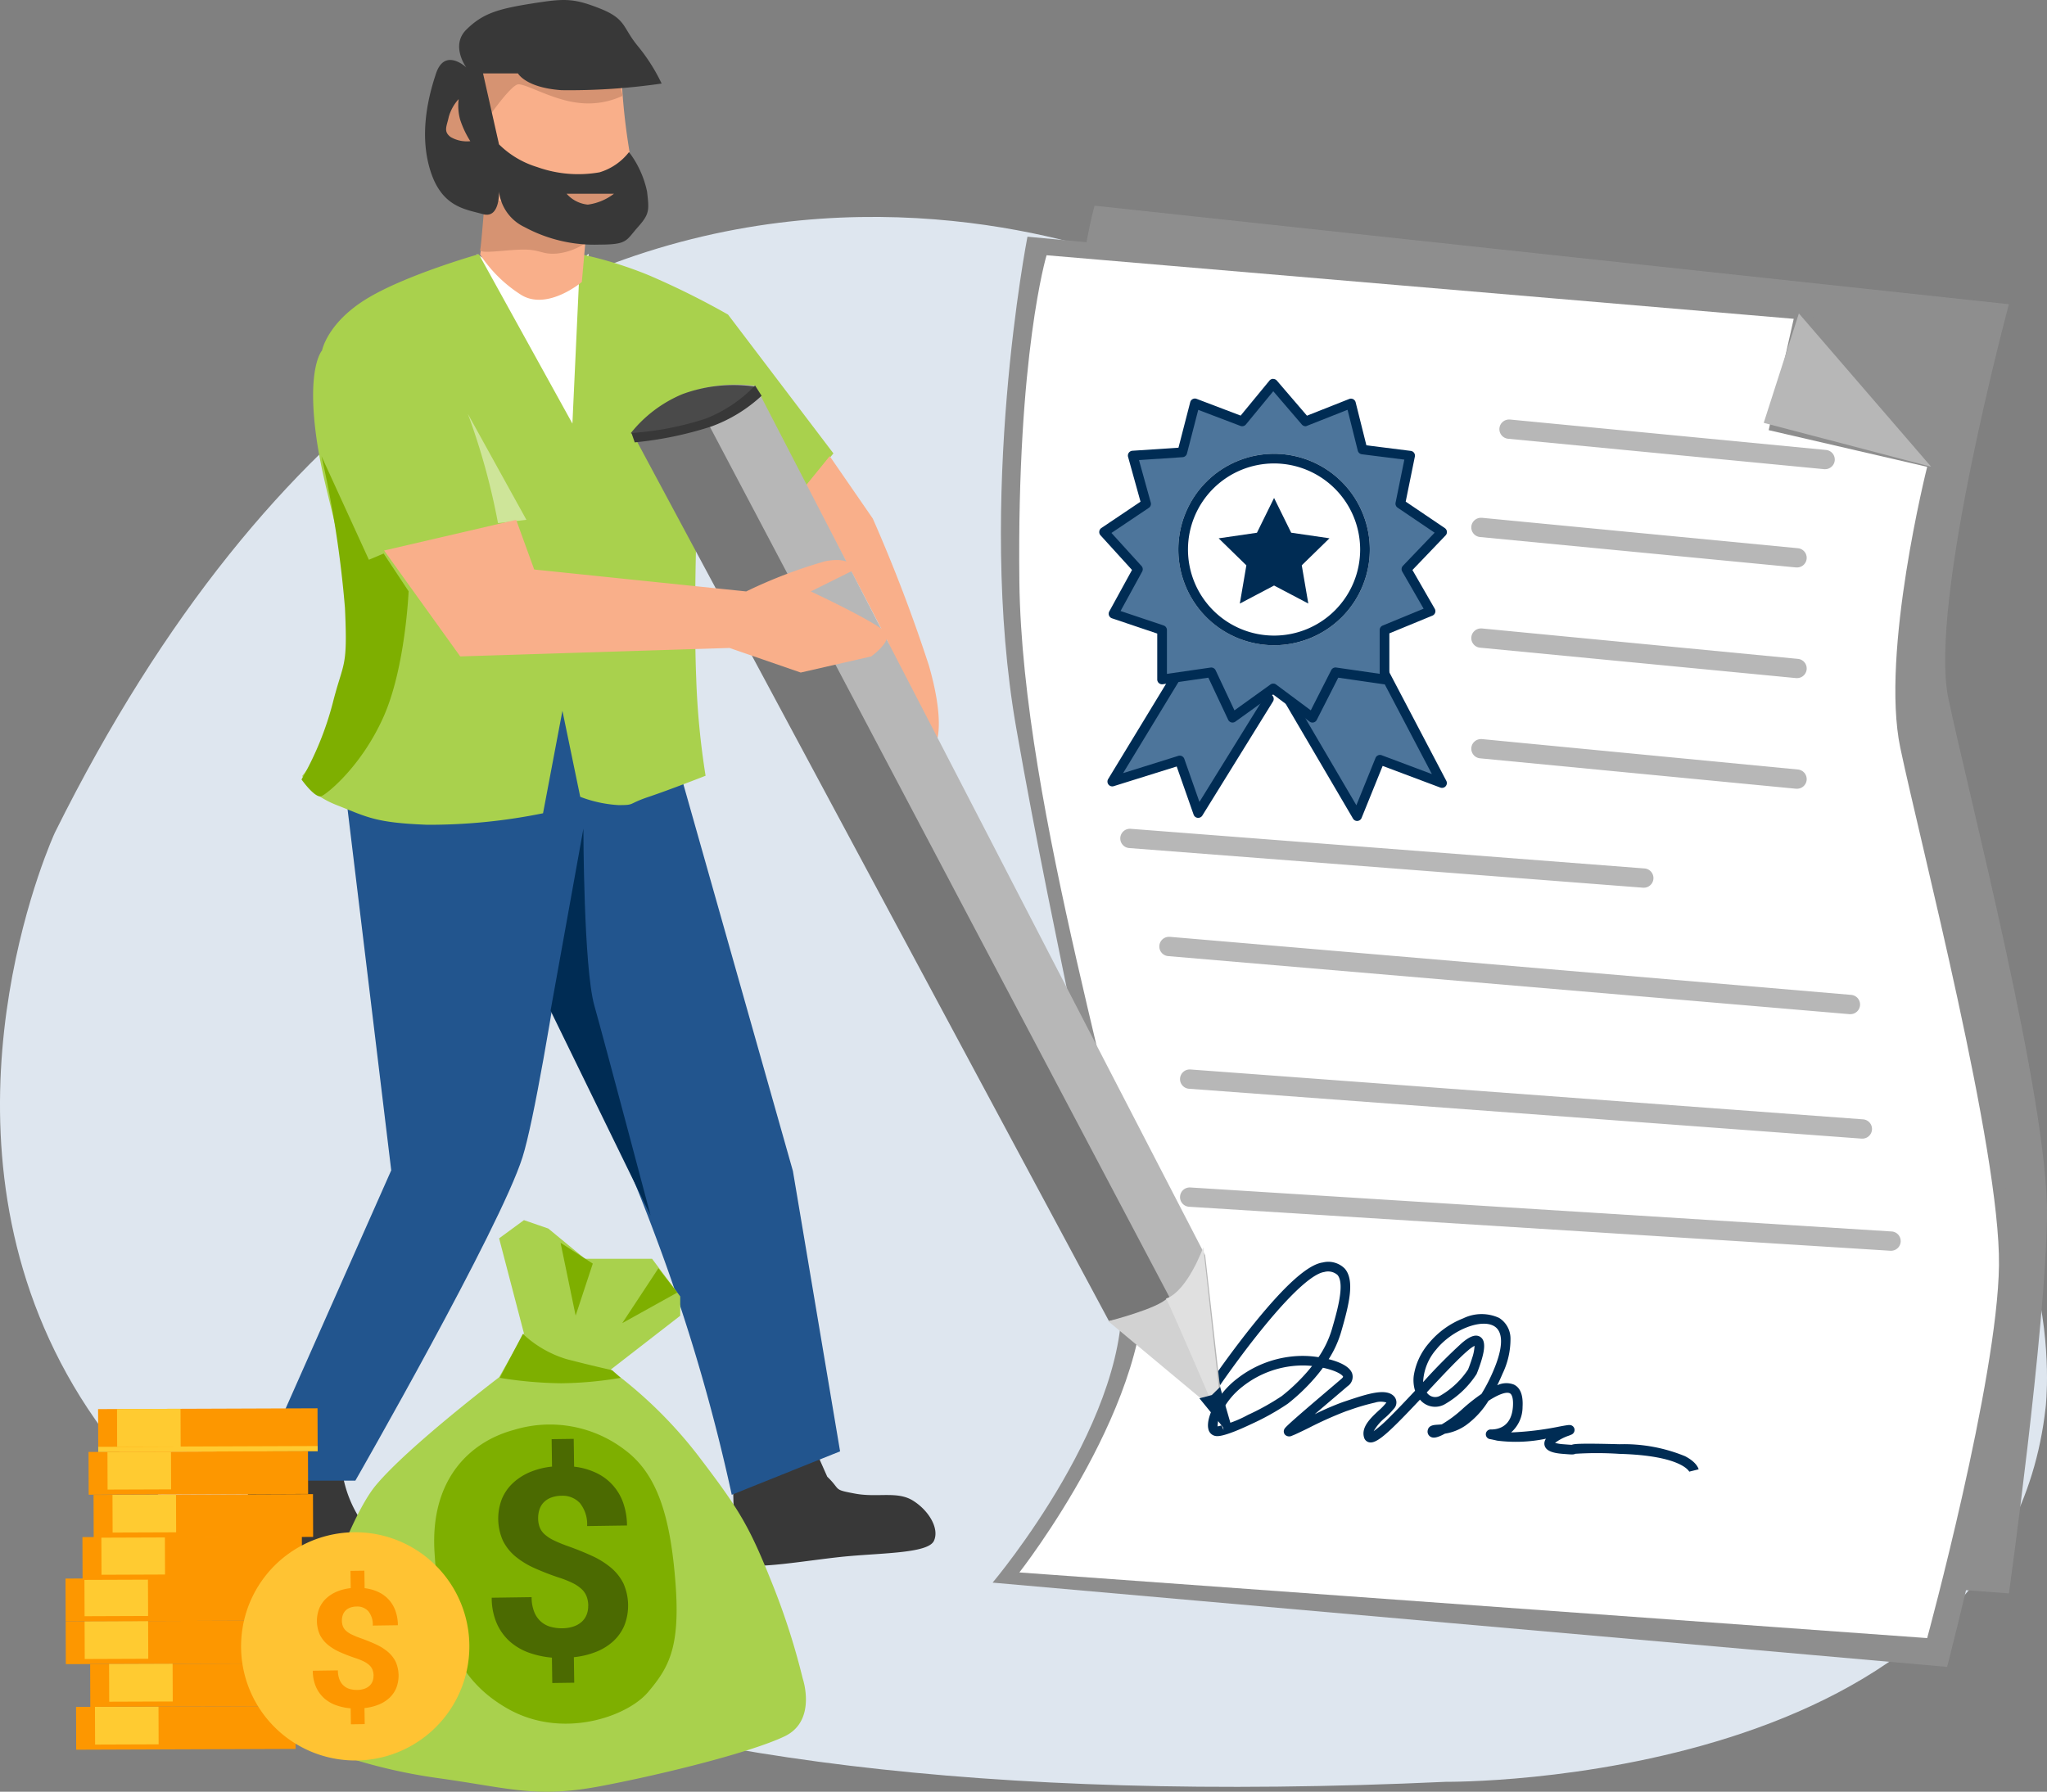<svg xmlns="http://www.w3.org/2000/svg" width="212.006" height="185.605"><rect width="100%" height="100%" fill="#808080" stroke="none"/><defs><clipPath id="a"><path d="M0 0h22.729v.608H0z" class="a"/></clipPath><clipPath id="h"><path d="M0 0h22.728v.608H0z" class="a"/></clipPath><style>.a{fill:none}.c{fill:#fff}.d{fill:#383838}.e{fill:#22558e}.f{fill:#a9d14d}.g{fill:#f9af8a}.h{fill:#8e8e8e}.i{fill:#b7b7b7}.j{fill:#4d759b}.k{fill:#002c54}.l{fill:#7eaf00}.r{fill:#d69372}.t{fill:#fd9700}.u{fill:#ffcb31}.v{mix-blend-mode:multiply;isolation:isolate}.w{clip-path:url(#a)}</style></defs><path d="M121.4 6.786S51.2-27.318 5.68 64.366c0 0-49.563 107.227 144.115 98.318 0 0 57.682.612 62.073-38.8 0 0 2.884-24.044-17.731-35.024 0 0-24.056-9.069-6.548-29.11 0 0 16.079-20.076 8.687-33.329 0 0-12.163-21.141-48.085-12.35 0 0-18.67.612-26.792-7.281" style="fill:#dee6ef" transform="translate(0 21.891)"/><path d="m49.367 26.295 6.141 4.15 5.457-4.15-1.137 19.349Z" class="c"/><path d="M75.913 152.439s-.017 8.558.838 9.44 7.192-.324 11.062-.67 8.325-.334 8.912-1.593-.506-3.116-2.147-4.153-3.661-.3-6.019-.74-1.41-.337-2.882-1.752c-.78-1.755-1.4-3.17-1.4-3.17ZM27.01 152.434s-2.531 4.064-2.312 5.322 3.093 1.41 6.546 3.633 5.833 4.581 7.265 5.261a5.189 5.189 0 0 0 3.377 0s1.937-2.538.736-4.419-3.268-2.025-5.063-4.475a12.4 12.4 0 0 1-2.118-5.322Z" class="d"/><path d="m70.568 80.501 11.554 40.807 4.885 29.036-11.219 4.5a192.449 192.449 0 0 0-7.752-26.4c-5.389-14.518-13.8-31.665-13.8-31.665l-7.881-25.2h21.686Z" class="e"/><path d="m35.908 83.086 4.612 38.146-14.249 32.148h10.532s15-26.175 17.311-33.5 7.646-45.338 7.646-45.338Z" class="e"/><path d="M49.589 26.329s-7.587 2.147-11.646 4.642-4.59 5.337-4.59 5.337-1.391 1.489-.761 7.577 2.46 10.187 3.281 16.778.63 5.511 0 9.581-1.381 4.175-2.521 6.7a12.2 12.2 0 0 1-2.037 3.415s.333 1.771 3.559 3.041 4.005 1.826 9.347 2.037a58.9 58.9 0 0 0 12.021-1.191L58.25 73.63l1.844 8.912a13.166 13.166 0 0 0 3.963.858c1.775 0 .882-.1 3.137-.858s5.882-2.183 5.882-2.183a81.509 81.509 0 0 1-.971-10.119c-.243-6.073 0-14.176 0-14.176v-7.083l2.046 8.164 6.956-3.976 5.211-6.2-10.917-14.383a83 83 0 0 0-8.206-4.074 41.385 41.385 0 0 0-7.1-2.19l-.811 17.556Z" class="f"/><path d="M64.408 8.669a66.069 66.069 0 0 0 .861 7.459 3.613 3.613 0 0 1-2.963 3.181 13.329 13.329 0 0 1-7.888-.829c-2.817-1.188-2.178-1.058-3.38-3.921a27.757 27.757 0 0 1-1.428-7.54l4.064.43s2.227.669 5.125 1.221 5.52-3.038 5.609-.001Z" class="g"/><path d="m49.73 26.376 1.7-10.455s.115 5.246 4.251 6.1a28.017 28.017 0 0 0 5.149.811l-.571 6.381S56.713 32.202 54 30.562a14.158 14.158 0 0 1-4.27-4.186ZM85.932 47.251l4.463 6.469a162.465 162.465 0 0 1 5.809 15.215c1.656 5.748.817 7.777.817 7.777l-2.788 2.436s-3.448.2-5.523-1.571-.821-2.342 0-4.175a8.513 8.513 0 0 1 3.283-3.157s1.356-1.017-.252-4.2-4.8-9.175-4.8-9.175l-3.471-6.584Z" class="g"/><path d="m113.368 21.307 94.693 10.207s-8.341 30.961-6.273 40.82 10.368 41.74 10.22 53.6-3.947 39.125-3.947 39.125l-97.509-7.3s14.348-18.3 12.8-31.821-12.526-47.2-12.8-70.8 2.816-33.831 2.816-33.831Z" class="h"/><path d="m106.414 24.52 81.258 7.606s4.771 37.316 6.839 47.176 14.741 41.741 14.593 53.6-7.445 39.77-7.445 39.77l-98.856-8.728s14.82-17.522 13.272-31.042-6.679-33.8-10.828-57.51 1.167-50.872 1.167-50.872Z" class="h"/><path d="m108.393 26.441 77.381 6.585-2.593 11.533 16.415 3.8s-4.852 19.251-2.783 29.11 10.368 41.74 10.22 53.6-7.437 38.619-7.437 38.619l-94.02-6.8s14.348-18.3 12.8-31.821-12.526-47.2-12.8-70.8 2.817-33.826 2.817-33.826Z" class="c"/><path d="m186.308 32.467 13.7 15.882-17.339-4.547ZM189.028 48.602h-.1l-32.733-3.152a1 1 0 0 1-.9-1.091 1 1 0 0 1 .994-.9h.1l32.733 3.152a1 1 0 0 1 .9 1.091 1 1 0 0 1-.994.9ZM186.119 58.782h-.1l-32.733-3.152a1 1 0 0 1-.9-1.091 1 1 0 0 1 .994-.9h.1l32.733 3.152a1 1 0 0 1 .9 1.091 1 1 0 0 1-.994.9ZM186.119 70.244h-.1l-32.733-3.152a1 1 0 0 1-.9-1.091 1 1 0 0 1 .994-.9h.1l32.733 3.152a1 1 0 0 1 .9 1.091 1 1 0 0 1-.994.9ZM186.119 81.705h-.1l-32.733-3.152a1 1 0 0 1-.9-1.091 1 1 0 0 1 .994-.9h.1l32.733 3.152a1 1 0 0 1 .9 1.091 1 1 0 0 1-.994.9ZM170.248 91.957h-.078l-53.22-4.107a1 1 0 0 1-.92-1.074 1 1 0 0 1 1.074-.92l53.22 4.107a1 1 0 0 1 .92 1.074 1 1 0 0 1-.996.92ZM191.641 105.057h-.086l-70.57-6.014a1 1 0 0 1-.911-1.082 1 1 0 0 1 1-.915h.086l70.57 6.014a1 1 0 0 1 .911 1.082 1 1 0 0 1-1 .915ZM192.879 117.95h-.075l-69.663-5.167a1 1 0 0 1-.923-1.071 1 1 0 0 1 1-.926h.075l69.663 5.167a1 1 0 0 1 .923 1.071 1 1 0 0 1-1 .926ZM195.852 129.565h-.063l-72.636-4.558a1 1 0 0 1-.936-1.061 1 1 0 0 1 1-.937h.063l72.636 4.558a1 1 0 0 1 .936 1.061 1 1 0 0 1-1 .937Z" class="i"/><g transform="translate(114.349 39.753)"><path d="m16.736 28.628 9.477 16.159 2.364-5.841 6.43 2.414-7.1-13.527" class="j"/><path d="M26.212 45.292a.5.5 0 0 1-.431-.247l-9.477-16.159a.5.5 0 0 1 .178-.684.5.5 0 0 1 .684.178l8.963 15.283 1.983-4.9a.5.5 0 0 1 .639-.281l5.2 1.953-6.493-12.366a.5.5 0 0 1 .21-.675.5.5 0 0 1 .675.21l7.1 13.527a.5.5 0 0 1-.068.563.5.5 0 0 1-.551.137l-5.973-2.243-2.181 5.389a.5.5 0 0 1-.427.311Z" class="k"/><path d="m9.745 26.566-8.9 14.642 6.983-2.185 1.913 5.444 7.319-11.822" class="j"/><path d="M9.745 44.966h-.054a.5.5 0 0 1-.418-.332L7.52 39.646l-6.522 2.04a.5.5 0 0 1-.543-.169.5.5 0 0 1-.033-.568l8.9-14.642a.5.5 0 0 1 .687-.167.5.5 0 0 1 .168.687L1.969 40.336l5.719-1.789a.5.5 0 0 1 .621.312l1.566 4.458 6.769-10.933a.5.5 0 0 1 .688-.162.5.5 0 0 1 .162.688l-7.319 11.822a.5.5 0 0 1-.43.234Z" class="k"/><path d="m9.406 2.042 4.9 1.861 3.213-3.9 3.35 3.9 4.7-1.861 1.2 4.787 4.931.621-1.016 4.991 4.325 2.927-3.691 3.854 2.5 4.339-4.767 1.964v5.114l-5.075-.734-2.387 4.7-4.067-3.028-4.211 3.028-2.208-4.7-5.089.734v-5.114l-5.029-1.7 2.525-4.607-3.5-3.854 4.353-2.927-1.385-4.991 5.131-.34Z" class="j"/><path d="M17.515-.5a.5.5 0 0 1 .379.174l3.118 3.633 4.373-1.73a.5.5 0 0 1 .412.02.5.5 0 0 1 .257.324l1.113 4.455 4.592.578a.5.5 0 0 1 .344.2.5.5 0 0 1 .084.391l-.949 4.665 4.049 2.74a.5.5 0 0 1 .217.361.5.5 0 0 1-.136.4l-3.432 3.584 2.311 4.014a.5.5 0 0 1 .04.411.5.5 0 0 1-.283.3l-4.458 1.836v4.779a.5.5 0 0 1-.173.378.487.487 0 0 1-.4.117l-4.72-.683-2.225 4.376a.5.5 0 0 1-.332.26.5.5 0 0 1-.413-.086l-3.774-2.81-3.914 2.814a.5.5 0 0 1-.417.078.5.5 0 0 1-.327-.271L10.8 30.447l-4.723.681a.438.438 0 0 1-.071.005.5.5 0 0 1-.327-.122.5.5 0 0 1-.173-.378v-4.755L.818 24.297a.5.5 0 0 1-.306-.292.5.5 0 0 1 .027-.422l2.354-4.295-3.264-3.59a.5.5 0 0 1-.126-.4.5.5 0 0 1 .217-.355l4.054-2.726-1.289-4.644a.5.5 0 0 1 .074-.423.5.5 0 0 1 .375-.21l4.77-.316 1.218-4.718a.5.5 0 0 1 .254-.319.5.5 0 0 1 .407-.023l4.56 1.734 2.985-3.626a.5.5 0 0 1 .381-.182Zm3.35 4.9a.5.5 0 0 1-.38-.174L17.523.774l-2.835 3.444a.5.5 0 0 1-.564.149L9.751 2.704 8.583 7.231a.5.5 0 0 1-.451.374l-4.518.3 1.221 4.4a.5.5 0 0 1-.2.549l-3.873 2.6 3.114 3.426a.5.5 0 0 1 .068.577l-2.238 4.084 4.463 1.5a.5.5 0 0 1 .34.474v4.537l4.518-.652a.443.443 0 0 1 .072-.005.5.5 0 0 1 .452.287l1.952 4.152 3.722-2.677a.5.5 0 0 1 .591 0l3.592 2.674 2.118-4.167a.5.5 0 0 1 .446-.273.444.444 0 0 1 .072.005l4.5.651V25.51a.5.5 0 0 1 .31-.462l4.24-1.747-2.213-3.844a.5.5 0 0 1 .072-.6l3.281-3.427-3.834-2.595a.5.5 0 0 1-.21-.514l.908-4.463-4.4-.554a.5.5 0 0 1-.423-.375l-1.058-4.233-4.174 1.651a.492.492 0 0 1-.178.056Z" class="k"/><circle cx="9.916" cy="9.916" r="9.916" class="c" transform="translate(7.689 7.255)"/><path d="M17.605 8.255a8.916 8.916 0 1 0 8.916 8.916 8.926 8.926 0 0 0-8.916-8.916m0-1a9.916 9.916 0 1 1-9.916 9.916 9.916 9.916 0 0 1 9.916-9.916Z" class="k"/><path d="m17.605 11.829 1.773 3.6 3.965.578-2.869 2.8.677 3.959-3.546-1.865-3.546 1.87.677-3.959-2.869-2.8 3.965-.578Z" class="k"/></g><path d="M174.968 152.473c-.006-.017-.733-1.691-7.259-1.869a35.632 35.632 0 0 0-4.548-.007c-.2.093-.321.087-1.325.006-.823-.066-1.78-.236-1.882-.96a.854.854 0 0 1 .163-.609 15.274 15.274 0 0 1-5.066.2c-.392-.095-.61-.134-.7-.151a.507.507 0 0 1-.464-.548.5.5 0 0 1 .535-.456c.8 0 2.145-.313 2.273-2.408.045-.733-.075-1.223-.33-1.344-.378-.181-1.207.135-2.208.786a8.855 8.855 0 0 1-2.324 2.52 5.167 5.167 0 0 1-2.183.88c-.914.5-1.26.452-1.493.319a.615.615 0 0 1-.285-.688c.108-.5.629-.536 1.009-.559.128-.008.277-.017.444-.037a12.576 12.576 0 0 0 2.093-1.55 18.641 18.641 0 0 1 2.015-1.6 17.8 17.8 0 0 0 1.272-2.495c.992-2.343 1.007-3.95.043-4.526-1.358-.811-4.386.406-6 2.415a5.51 5.51 0 0 0-1.357 3.382 56.159 56.159 0 0 1 4.042-4.079c.591-.493 1.342-1 1.913-.582s.364 1.446.121 2.292a15.605 15.605 0 0 1-.518 1.484l-.015.037-.021.034a9.58 9.58 0 0 1-3.272 3.1 2.026 2.026 0 0 1-2.575-.473c-3.11 3.309-4.336 4.437-5.107 4.437a.746.746 0 0 1-.173-.02.7.7 0 0 1-.515-.507c-.311-1.077.708-2.024 1.527-2.786a5.826 5.826 0 0 0 .791-.824 1.971 1.971 0 0 0-1.175.006 22.256 22.256 0 0 0-2.6.759l-.4.134a38.589 38.589 0 0 0-3.854 1.725 61.14 61.14 0 0 1-1.318.632 6.606 6.606 0 0 1-.438.185.616.616 0 0 1-.72-.11.522.522 0 0 1-.025-.644c.2-.292 1.644-1.541 4.6-4.057.52-.442.968-.824 1.272-1.085.13-.112.179-.2.171-.224-.037-.11-.325-.391-1.155-.671a8.525 8.525 0 0 0-.932-.252q-.387.527-.839 1.052a20.342 20.342 0 0 1-2.806 2.677 25.55 25.55 0 0 1-3.73 2.085c-2.958 1.407-3.576 1.291-3.778 1.249a.91.91 0 0 1-.716-.734c-.275-1.18.942-3.655 2.983-5.2a11.079 11.079 0 0 1 6.768-2.357c.247 0 .482.009.7.023.276.019.607.054.962.109a10.3 10.3 0 0 0 1.362-2.819c.555-1.9 1.394-4.777.6-5.7a1.482 1.482 0 0 0-1.385-.3c-.692.094-2.452.992-6.465 5.949-2.33 2.878-4.289 5.743-4.309 5.771a.5.5 0 0 1-.695.131.5.5 0 0 1-.131-.695c.02-.029 2-2.922 4.354-5.833 3.273-4.043 5.6-6.109 7.111-6.315a2.4 2.4 0 0 1 2.278.639c1.059 1.229.444 3.729-.4 6.628a11.04 11.04 0 0 1-1.268 2.751c1.113.28 2.188.754 2.434 1.493a1.165 1.165 0 0 1-.468 1.3c-.305.263-.755.646-1.276 1.089-.589.5-1.381 1.175-2.135 1.822a28.26 28.26 0 0 1 2.928-1.265l.4-.134c2.125-.709 4.133-1.378 4.935-.4a.945.945 0 0 1-.088 1.252 7.2 7.2 0 0 1-.861.889 5.053 5.053 0 0 0-1.212 1.415 12.707 12.707 0 0 0 1.6-1.4c.8-.785 1.745-1.781 2.689-2.791a3.694 3.694 0 0 1-.132-1.579 6.737 6.737 0 0 1 1.541-3.32 8.78 8.78 0 0 1 3.591-2.606 4.34 4.34 0 0 1 3.7-.041 2.513 2.513 0 0 1 1.183 2.1 8.255 8.255 0 0 1-.818 3.669q-.27.637-.555 1.211a2.165 2.165 0 0 1 1.724-.073c.67.319.972 1.1.9 2.308a3.514 3.514 0 0 1-1.186 2.647h.039a31.1 31.1 0 0 0 4.961-.607c.3-.056.545-.1.721-.127.1-.016.179-.026.236-.03h.066a.517.517 0 0 1 .529.375.524.524 0 0 1-.33.628c-.058.027-.136.06-.247.1a5.023 5.023 0 0 0-1.424.745 3.837 3.837 0 0 0 .856.142c.223.018.717.058.878.06.229-.094.761-.174 4.942-.061a16.65 16.65 0 0 1 6.783 1.239c1.17.6 1.38 1.238 1.411 1.359l-.971.242a.152.152 0 0 0 .013.026Zm-40.073-11.024a10.1 10.1 0 0 0-6.166 2.154 7.721 7.721 0 0 0-2.162 2.57 3.05 3.05 0 0 0-.457 1.587 12.011 12.011 0 0 0 3.136-1.19 24.92 24.92 0 0 0 3.506-1.953 19.257 19.257 0 0 0 2.662-2.54q.248-.289.476-.577a9.049 9.049 0 0 0-.996-.052Zm12.868 2.795.053.067a1.037 1.037 0 0 0 1.361.26 8.621 8.621 0 0 0 2.87-2.707c.056-.138.25-.629.416-1.173a4.667 4.667 0 0 0 .256-1.279 3.466 3.466 0 0 0-.64.447c-1.008.84-2.621 2.568-4.181 4.239Z" class="k"/><path d="M30.86 175.677c.152-3.19 4.709-17.758 8.038-21.781s12.794-11.224 12.794-11.224l2.572-4.552-2.572-9.84 2.572-1.887 2.521.87 3.8 3.133h6.949l2.917 3.9v2l-7.224 5.6a45.623 45.623 0 0 1 9.066 8.873c4.156 5.456 5.233 7.148 7.555 12.95a72.6 72.6 0 0 1 3.284 10.138s1.513 4.388-1.867 6.007-12.232 3.861-18.983 5.148-9.42.231-16.835-.807a55.838 55.838 0 0 1-12.828-3.345 7.438 7.438 0 0 1-1.759-5.183Z" class="f"/><path d="M51.755 142.73a42.472 42.472 0 0 0 6.346.562 38.972 38.972 0 0 0 6.182-.562l-.892-.794s-2.15-.48-4.7-1.14a11.431 11.431 0 0 1-4.536-2.619M58.057 128.738l1.562 7.546 1.776-5.387ZM68.187 131.385l-3.741 5.678 5.7-3.167ZM53.245 148.117c-4.447 1.188-8.723 5.008-8.241 12.693s1.838 12.894 7.524 16.16 12.439.864 14.593-1.687 3.356-4.624 2.833-11.384-1.86-11.134-5.136-13.624a12.762 12.762 0 0 0-11.573-2.158Z" class="l"/><path d="M41.01 103.017a2.8 2.8 0 0 0-.172-.981 2.066 2.066 0 0 0-.524-.764 3.993 3.993 0 0 0-.933-.624 10.417 10.417 0 0 0-1.387-.551 26.742 26.742 0 0 1-2.56-.993 8.558 8.558 0 0 1-1.976-1.213 5.01 5.01 0 0 1-1.288-1.629 5.642 5.642 0 0 1-.112-4.3 4.755 4.755 0 0 1 1.12-1.637 6.005 6.005 0 0 1 1.764-1.148 7.96 7.96 0 0 1 2.316-.584l-.04-2.842 2.286-.032.042 2.882a7.054 7.054 0 0 1 2.238.619 5.362 5.362 0 0 1 2.827 3.08 7.173 7.173 0 0 1 .412 2.393l-4.132.06a3.487 3.487 0 0 0-.741-2.376 2.424 2.424 0 0 0-1.906-.764 3.1 3.1 0 0 0-1.105.2 2.078 2.078 0 0 0-.756.5 1.97 1.97 0 0 0-.434.744 2.961 2.961 0 0 0-.13.918 2.619 2.619 0 0 0 .157.888 1.905 1.905 0 0 0 .5.729 3.826 3.826 0 0 0 .938.624 13.182 13.182 0 0 0 1.445.6q1.4.5 2.54 1.026a8.642 8.642 0 0 1 1.969 1.228 5.082 5.082 0 0 1 1.288 1.634 5.66 5.66 0 0 1 .1 4.329 4.7 4.7 0 0 1-1.128 1.624 5.769 5.769 0 0 1-1.777 1.113 8.577 8.577 0 0 1-2.331.566l.037 2.643-2.273.032-.037-2.63a9.584 9.584 0 0 1-2.3-.484 6.134 6.134 0 0 1-1.981-1.12 5.477 5.477 0 0 1-1.4-1.874 6.616 6.616 0 0 1-.554-2.727l4.132-.06a4.1 4.1 0 0 0 .287 1.57 2.612 2.612 0 0 0 .721 1 2.534 2.534 0 0 0 1.016.517 4.392 4.392 0 0 0 1.153.137 3.7 3.7 0 0 0 1.178-.19 2.424 2.424 0 0 0 .843-.489 1.936 1.936 0 0 0 .5-.731 2.347 2.347 0 0 0 .16-.913" style="fill:#4b6a01" transform="translate(19.915 63.332)"/><path d="m69.855 52.066 45.344 84.6 9.621 7.729 2.316 3.44-.84-4.694-1.477-13.107-46.571-90.062a15.208 15.208 0 0 0-7.208.781 15.257 15.257 0 0 0-5.169 3.851Z" class="i"/><path d="M-3678.973-7679.027s47.175 89.379 47.907 90.747a24.048 24.048 0 0 1-6.418 2.189l-48.868-91.089Z" style="fill:#777" transform="translate(3752.338 7722.941)"/><path d="M-3651.594-7625.876c.289.722 5.118 11.77 5.118 11.77l-11.234-9.37s5.183-1.324 6.116-2.4Z" style="fill:#d2d2d2" transform="translate(3772.493 7760.341)"/><path d="M7.733 0C7.444.724 0 12.688 0 12.688L14.3.109S9.623 1.382 7.733 0Z" style="fill:#e0e0e0" transform="rotate(-54.97 193.537 -41.375)"/><path d="m124.223 144.85 2.812 3.441.559-.334-1.232-4.282-.856.837Z" class="k"/><path d="M-3686.738-7676.408s2.6.852 7.891-1.239 5.013-3.576 5.013-3.576a15.355 15.355 0 0 0-7.555.773 13.46 13.46 0 0 0-5.349 4.042Z" style="fill:#4a4a4a" transform="translate(3752.067 7721.278)"/><path d="M65.402 44.857a31.434 31.434 0 0 0 7.69-1.494 14.3 14.3 0 0 0 5.111-3.428l.675 1.062a15.364 15.364 0 0 1-5.238 3.194 37.633 37.633 0 0 1-7.9 1.634Z" class="d"/><path d="m33.294 47.251 4.912 10.734 1.53-.645 2.584 3.913s-.327 7.879-2.584 12.971-5.793 7.971-6.442 8.248-2.066-1.726-2.066-1.726a32.223 32.223 0 0 0 3.232-7.909c1.125-4.439 1.559-3.453 1.268-9.85a111.767 111.767 0 0 0-2.434-15.736Z" class="l"/><path d="M50.259 20.068s-.406 5.294-.523 5.787 2.433.035 4.354 0 2.047.57 3.686.4a6.456 6.456 0 0 0 2.87-1.086Z" class="r"/><path d="M-3719.79-7707.435a69.894 69.894 0 0 1 3.122 11.32c1.6-.172 2.944-.343 2.944-.343Z" style="fill:#cee599" transform="translate(3768.245 7750.305)"/><path d="M50.823 11.821s2.077-2.942 2.81-3.078 3.565 1.615 6.28 1.909a8.375 8.375 0 0 0 4.581-.731l-1.057-4.1-13.481-.705-.875 2.883Z" class="r"/><path d="M50.028 22.185c-1.765-.5-4.187-.688-5.4-4.336s-.382-7.529.534-10.246 3.13-.618 3.13-.618-1.663-2.262 0-3.91S51.492.94 54.944.388s4.381-.613 7.16.481 2.347 1.957 3.953 3.9a19.013 19.013 0 0 1 2.468 3.885 66.022 66.022 0 0 1-10.38.687c-3.719-.262-4.5-1.739-4.5-1.739h-3.617l1.655 7.354a9.6 9.6 0 0 0 3.948 2.348 12.645 12.645 0 0 0 6.47.544 6.081 6.081 0 0 0 3.045-2.094 10.241 10.241 0 0 1 1.869 4.09c.227 1.944.267 2.318-.961 3.694s-1.029 1.8-3.953 1.8a15.193 15.193 0 0 1-7.744-1.8 4.665 4.665 0 0 1-2.674-3.694s.109 2.84-1.655 2.341Z" class="d"/><path d="M47.503 10.268a4.52 4.52 0 0 0-1.026 1.844c-.208.978-.578 1.502.19 2.079a3.339 3.339 0 0 0 2.042.434 9.855 9.855 0 0 1-1.063-2.265 5.533 5.533 0 0 1-.143-2.092ZM58.683 20.07h4.906a5.7 5.7 0 0 1-2.709 1.126 3.361 3.361 0 0 1-2.197-1.126Z" class="r"/><path d="m39.782 57.027 13.678-3.178 1.868 5.146 21.956 2.271a50.421 50.421 0 0 1 8.16-3.122c2.815-.567 3.1.852 3.1.852l-4.572 2.271s7.513 3.5 7.872 4.406-1.616 2.325-1.616 2.325l-7.3 1.671-7.371-2.547-27.892.876Z" class="g"/><path d="m57.022 104.698 3.4-18.854s.014 14.343 1.134 18.323 5.825 21.753 5.825 21.753Z" class="k"/><path d="m6.801 167.955 22.727-.083.016 4.434-22.727.083z" class="t"/><path d="m8.761 167.948 6.579-.026.016 3.908-6.58.026z" class="u"/><path d="m6.784 163.522 22.727-.083.016 4.434-22.727.083z" class="t"/><path d="m8.745 163.515 6.579-.026.016 3.908-6.58.026z" class="u"/><path d="m7.875 176.818 22.727-.083.016 4.434-22.727.083z" class="t"/><path d="m9.836 176.811 6.579-.024.014 3.908-6.579.024z" class="u"/><path d="m9.337 172.38 22.727-.083.016 4.434-22.727.083z" class="t"/><path d="m11.297 172.372 6.579-.024.014 3.908-6.579.024z" class="u"/><g class="v"><g class="w"><path d="m7.889 180.727 22.727-.083.002.525-22.727.083z" class="u"/></g></g><g class="v"><g class="w"><path d="m9.35 176.288 22.727-.083.002.524-22.727.083z" class="u"/></g></g><g class="v"><g class="w"><path d="m6.814 171.864 22.727-.083.002.525-22.727.083z" class="u"/></g></g><g class="v"><g class="w"><path d="m6.798 167.431 22.727-.083.002.525-22.727.083z" class="u"/></g></g><path d="m8.537 159.228 22.727-.083.016 4.434-22.727.083z" class="t"/><path d="m10.498 159.221 6.579-.026.016 3.908-6.58.026z" class="u"/><g class="v"><g class="w"><path d="m8.551 163.136 22.727-.083.002.525-22.727.083z" class="u"/></g></g><path d="m9.688 154.857 22.727-.083.016 4.434-22.727.083z" class="t"/><path d="m11.649 154.849 6.579-.024.014 3.908-6.579.024z" class="u"/><g class="v"><g class="w"><path d="m9.702 158.765 22.727-.083.002.525-22.727.083z" class="u"/></g></g><path d="m9.169 150.406 22.727-.083.016 4.434-22.727.083z" class="t"/><path d="m11.129 150.398 6.579-.024.014 3.908-6.579.024z" class="u"/><g class="v"><g class="w"><path d="m9.183 154.314 22.727-.083.002.525-22.727.083z" class="u"/></g></g><path d="m10.158 145.968 22.727-.083.016 4.434-22.727.083z" class="t"/><path d="m12.119 145.961 6.579-.024.014 3.908-6.579.024z" class="u"/><g class="v"><path d="M0 0h22.727v.524H0z" class="u" style="clip-path:url(#h)" transform="rotate(-.21 40897.039 -2700.63)"/></g><path d="M26.381 96.562a11.822 11.822 0 1 1 13.28 10.158 11.822 11.822 0 0 1-13.28-10.158" style="fill:#ffc333" transform="translate(-1.31 75.544)"/><path d="M38.689 173.59a1.759 1.759 0 0 0-.108-.617 1.3 1.3 0 0 0-.33-.48 2.512 2.512 0 0 0-.587-.392 6.553 6.553 0 0 0-.873-.347 16.816 16.816 0 0 1-1.61-.625 5.383 5.383 0 0 1-1.243-.763 3.152 3.152 0 0 1-.81-1.025 3.549 3.549 0 0 1-.071-2.706 2.991 2.991 0 0 1 .7-1.03 3.777 3.777 0 0 1 1.11-.722 5.007 5.007 0 0 1 1.457-.367l-.025-1.788 1.438-.02.027 1.813a4.437 4.437 0 0 1 1.408.389 3.373 3.373 0 0 1 1.778 1.941 4.512 4.512 0 0 1 .259 1.505l-2.6.038a2.193 2.193 0 0 0-.466-1.494 1.525 1.525 0 0 0-1.2-.48 1.952 1.952 0 0 0-.7.124 1.307 1.307 0 0 0-.476.315 1.239 1.239 0 0 0-.273.468 1.863 1.863 0 0 0-.082.578 1.647 1.647 0 0 0 .1.559 1.2 1.2 0 0 0 .317.458 2.406 2.406 0 0 0 .59.392 8.291 8.291 0 0 0 .909.377q.878.313 1.6.645a5.436 5.436 0 0 1 1.238.772 3.2 3.2 0 0 1 .81 1.028 3.56 3.56 0 0 1 .066 2.723 2.957 2.957 0 0 1-.709 1.022 3.629 3.629 0 0 1-1.118.7 5.394 5.394 0 0 1-1.466.356l.024 1.662-1.43.02-.024-1.654a6.028 6.028 0 0 1-1.449-.3 3.858 3.858 0 0 1-1.246-.7 3.445 3.445 0 0 1-.88-1.179 4.161 4.161 0 0 1-.348-1.715l2.6-.038a2.579 2.579 0 0 0 .18.987 1.643 1.643 0 0 0 .454.628 1.594 1.594 0 0 0 .639.325 2.763 2.763 0 0 0 .725.086 2.325 2.325 0 0 0 .741-.119 1.524 1.524 0 0 0 .531-.308 1.218 1.218 0 0 0 .317-.46 1.476 1.476 0 0 0 .1-.574" class="t"/></svg>